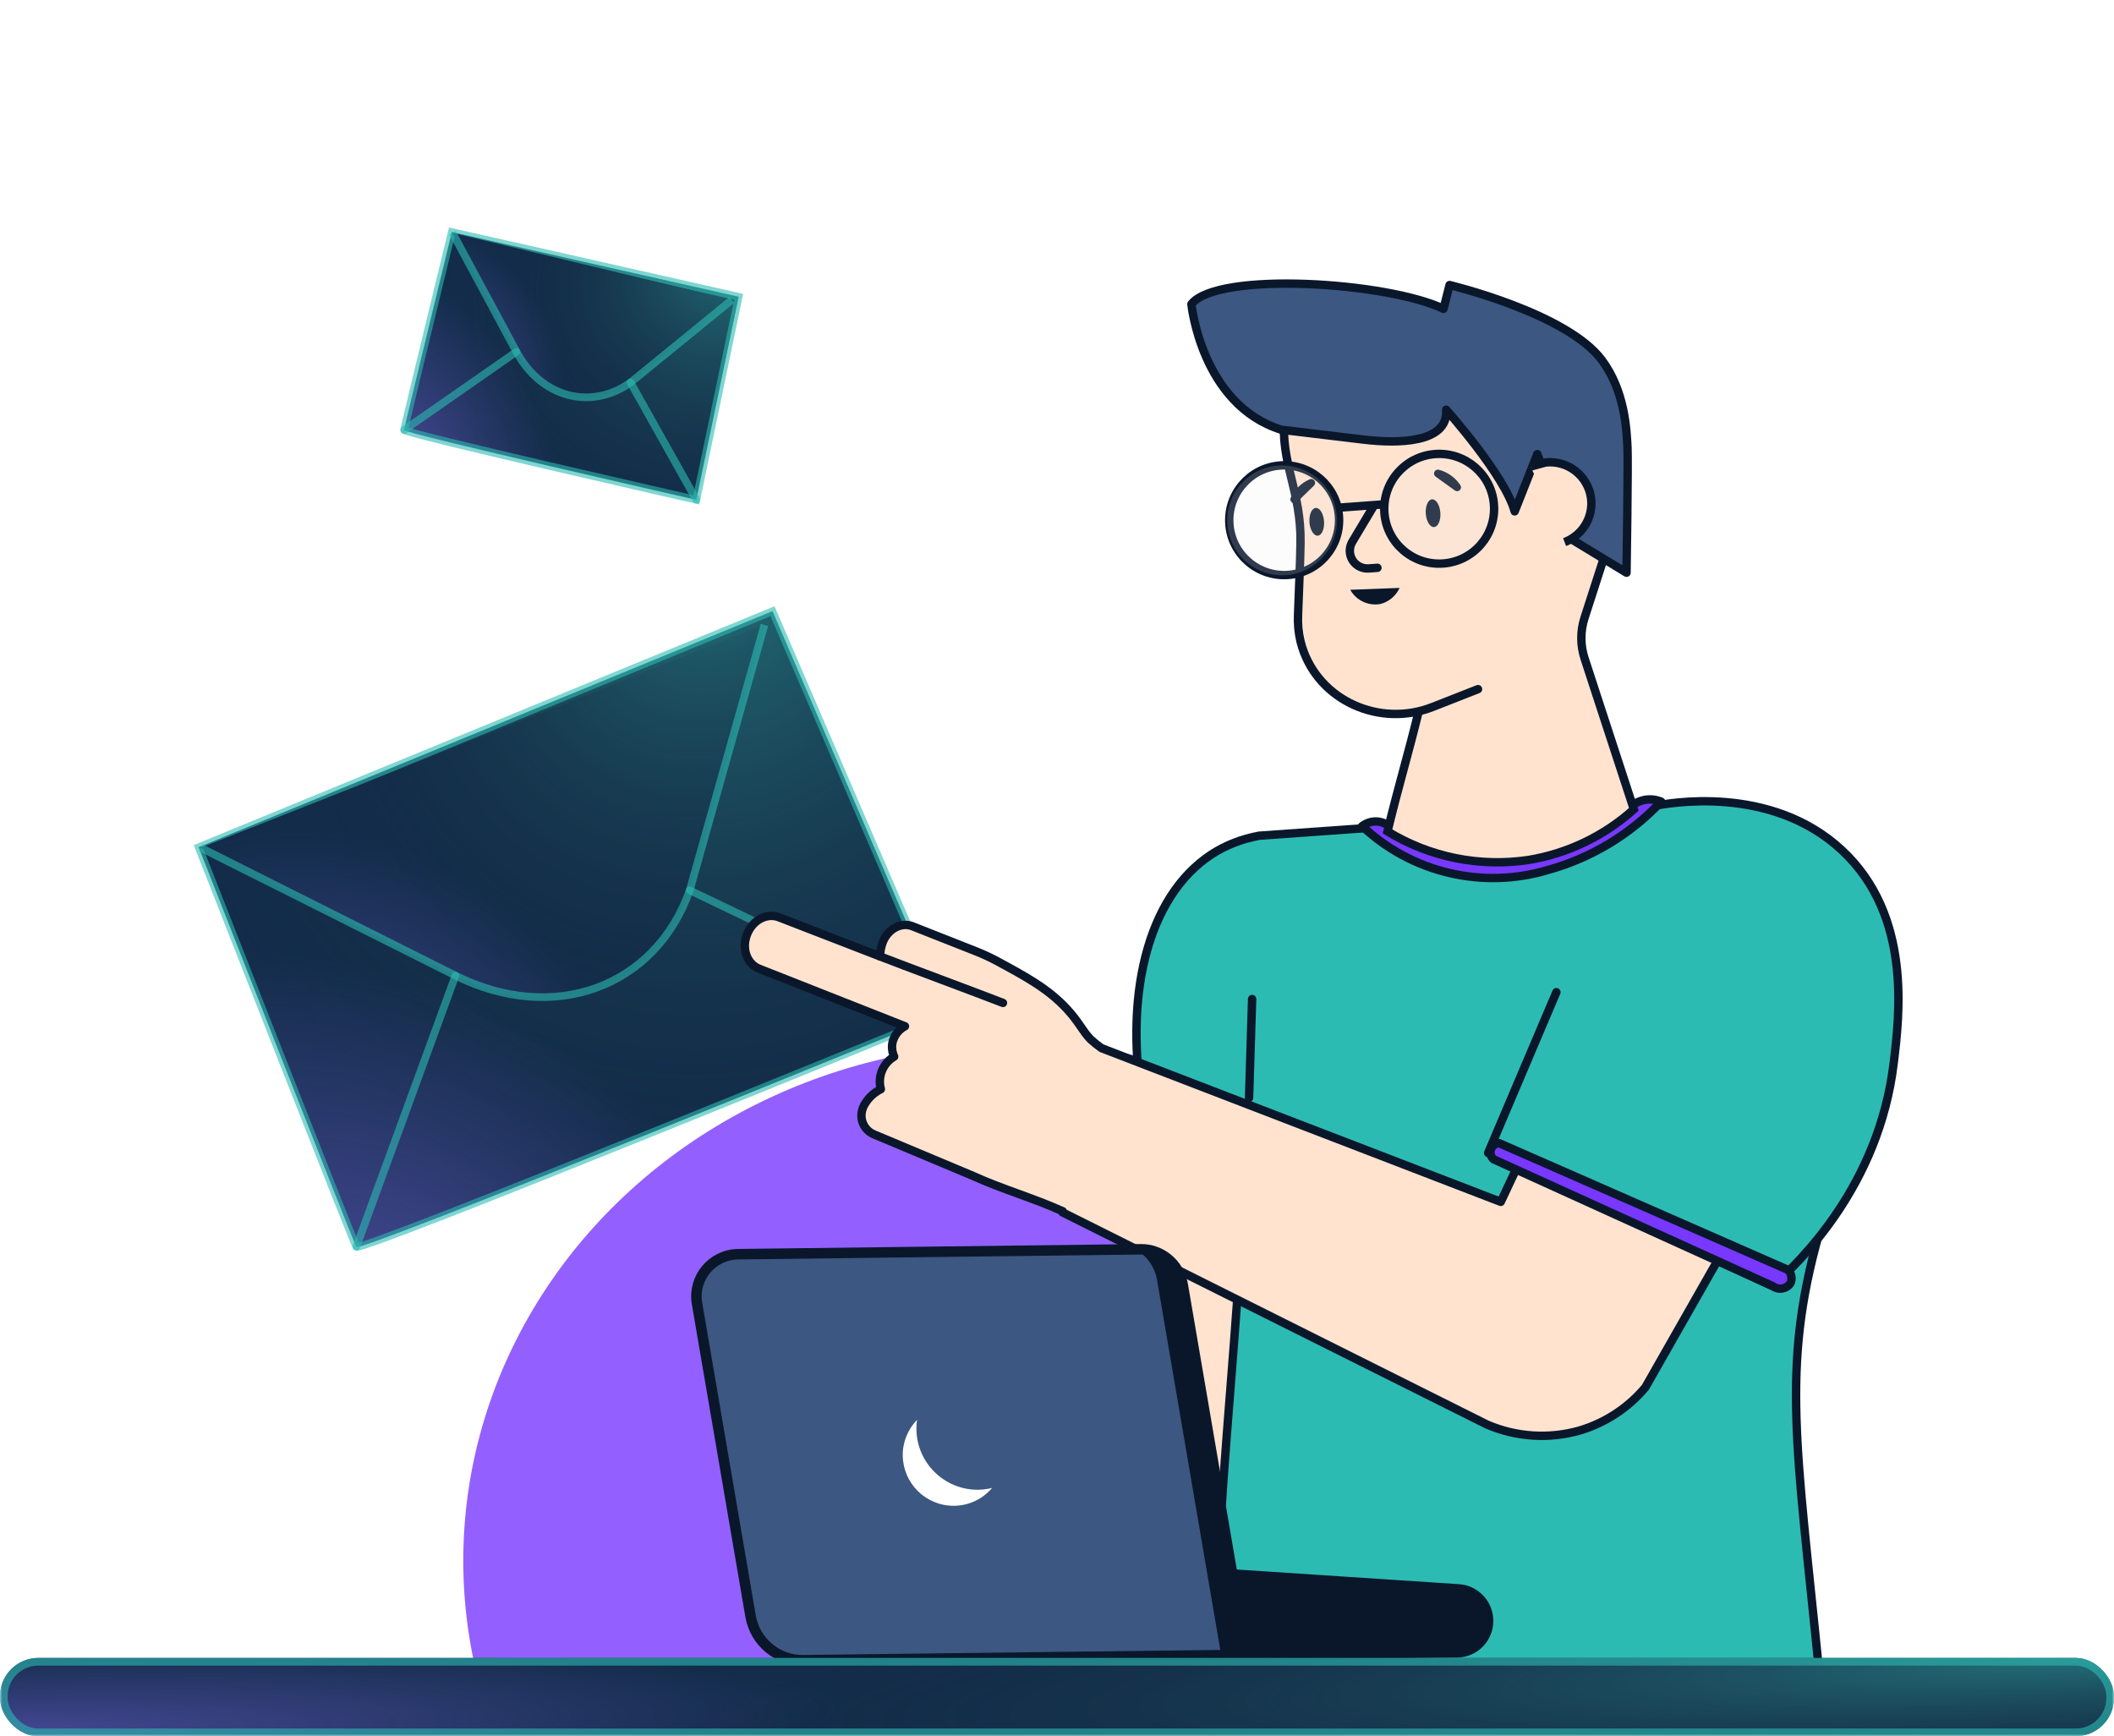 <?xml version="1.0" encoding="UTF-8"?>
<svg xmlns="http://www.w3.org/2000/svg" width="470" height="386" viewBox="0 0 470 386" fill="none">
  <mask id="mask0_615_1787" style="mask-type:alpha" maskUnits="userSpaceOnUse" x="0" y="0" width="470" height="386">
    <rect width="470" height="386" transform="matrix(-1 0 0 1 470 0)" fill="#D9D9D9"></rect>
  </mask>
  <g mask="url(#mask0_615_1787)">
    <g opacity="0.8" filter="url(#filter0_f_615_1787)">
      <ellipse cx="123" cy="115" rx="123" ry="115" transform="matrix(-1 0 0 1 349 232)" fill="#7838FF"></ellipse>
    </g>
    <path d="M171.743 135.891L210.232 225.248C210.232 225.248 80.043 278.597 79.234 277.195C78.424 275.793 44.167 188.359 44.167 188.359L171.743 135.891Z" fill="#122C4A"></path>
    <path d="M171.743 135.891L210.232 225.248C210.232 225.248 80.043 278.597 79.234 277.195C78.424 275.793 44.167 188.359 44.167 188.359L171.743 135.891Z" fill="url(#paint0_radial_615_1787)" fill-opacity="0.4"></path>
    <path d="M171.743 135.891L210.232 225.248C210.232 225.248 80.043 278.597 79.234 277.195C78.424 275.793 44.167 188.359 44.167 188.359L171.743 135.891Z" fill="url(#paint1_radial_615_1787)" fill-opacity="0.58"></path>
    <path d="M171.743 135.891L210.232 225.248C210.232 225.248 80.043 278.597 79.234 277.195C78.424 275.793 44.167 188.359 44.167 188.359L171.743 135.891Z" stroke="#2CBBB2" stroke-opacity="0.6" stroke-width="1.702"></path>
    <path d="M169.953 138.942L153.346 197.941C145.686 219.559 123.052 227.801 101.263 216.907L44.605 188.479" fill="#122C4A"></path>
    <path d="M169.953 138.942L153.346 197.941C145.686 219.559 123.052 227.801 101.263 216.907L44.605 188.479" fill="url(#paint2_radial_615_1787)" fill-opacity="0.4"></path>
    <path d="M169.953 138.942L153.346 197.941C145.686 219.559 123.052 227.801 101.263 216.907L44.605 188.479" fill="url(#paint3_radial_615_1787)" fill-opacity="0.58"></path>
    <path d="M169.953 138.942L153.346 197.941C145.686 219.559 123.052 227.801 101.263 216.907L44.605 188.479" stroke="#2CBBB2" stroke-opacity="0.6" stroke-width="1.702"></path>
    <path d="M210.23 225.243L153.345 197.942" stroke="#2CBBB2" stroke-opacity="0.6" stroke-width="1.702" stroke-linecap="round" stroke-linejoin="round"></path>
    <path d="M79.231 277.191L101.261 216.909" stroke="#2CBBB2" stroke-opacity="0.6" stroke-width="1.702" stroke-linecap="round" stroke-linejoin="round"></path>
    <path d="M164.219 65.985L154.81 111.12C154.81 111.12 89.794 96.354 89.862 95.59C89.93 94.826 100.456 51.589 100.456 51.589L164.219 65.985Z" fill="#122C4A"></path>
    <path d="M164.219 65.985L154.81 111.12C154.81 111.12 89.794 96.354 89.862 95.59C89.93 94.826 100.456 51.589 100.456 51.589L164.219 65.985Z" fill="url(#paint4_radial_615_1787)" fill-opacity="0.4"></path>
    <path d="M164.219 65.985L154.81 111.12C154.81 111.12 89.794 96.354 89.862 95.59C89.93 94.826 100.456 51.589 100.456 51.589L164.219 65.985Z" fill="url(#paint5_radial_615_1787)" fill-opacity="0.58"></path>
    <path d="M164.219 65.985L154.81 111.12C154.81 111.12 89.794 96.354 89.862 95.59C89.93 94.826 100.456 51.589 100.456 51.589L164.219 65.985Z" stroke="#2CBBB2" stroke-opacity="0.6" stroke-width="1.702"></path>
    <path d="M162.695 66.682L140.187 85.039C131.329 91.336 120.307 88.369 114.824 78.21L100.594 51.755" fill="#122C4A"></path>
    <path d="M162.695 66.682L140.187 85.039C131.329 91.336 120.307 88.369 114.824 78.21L100.594 51.755" fill="url(#paint6_radial_615_1787)" fill-opacity="0.4"></path>
    <path d="M162.695 66.682L140.187 85.039C131.329 91.336 120.307 88.369 114.824 78.21L100.594 51.755" fill="url(#paint7_radial_615_1787)" fill-opacity="0.58"></path>
    <path d="M162.695 66.682L140.187 85.039C131.329 91.336 120.307 88.369 114.824 78.21L100.594 51.755" stroke="#2CBBB2" stroke-opacity="0.6" stroke-width="1.702"></path>
    <path d="M154.812 111.117L140.187 85.038" stroke="#2CBBB2" stroke-opacity="0.6" stroke-width="1.702" stroke-linecap="round" stroke-linejoin="round"></path>
    <path d="M89.862 95.588L114.822 78.21" stroke="#2CBBB2" stroke-opacity="0.6" stroke-width="1.702" stroke-linecap="round" stroke-linejoin="round"></path>
    <path d="M232.737 399.222C230.695 399.517 228.756 400.31 227.093 401.532C225.43 402.754 224.094 404.367 223.203 406.229L221.151 410.633C219.996 413.103 216.773 414.037 213.95 412.72C211.128 411.403 209.776 408.342 210.92 405.872L216.397 394.116C217.293 392.216 218.564 390.518 220.135 389.124C221.705 387.73 223.542 386.669 225.534 386.005L225.644 385.997C228.623 385.006 231.758 384.569 234.894 384.71C236.727 384.792 238.526 384.194 239.945 383.03C240.138 382.861 240.317 382.675 240.478 382.475C244.512 360.768 248.546 339.062 252.58 317.356L262.742 232.57L309.895 282.351C298.679 326.986 287.452 371.621 276.214 416.257L265.871 407.301L262.609 414.95" fill="#FFE3CF"></path>
    <path d="M232.737 399.222C230.695 399.517 228.756 400.31 227.093 401.532C225.43 402.754 224.094 404.367 223.203 406.229L221.151 410.633C219.996 413.103 216.773 414.037 213.95 412.72C211.128 411.403 209.776 408.342 210.92 405.872L216.397 394.116C217.293 392.216 218.564 390.518 220.135 389.124C221.705 387.73 223.542 386.669 225.534 386.005L225.644 385.997C228.623 385.006 231.758 384.569 234.894 384.71C236.727 384.792 238.526 384.194 239.945 383.03C240.138 382.861 240.317 382.675 240.478 382.475C244.512 360.768 248.546 339.062 252.58 317.356L262.742 232.57L309.895 282.351C298.679 326.986 287.452 371.621 276.214 416.257L265.871 407.301L262.609 414.95" stroke="#0A172B" stroke-width="2.334" stroke-linecap="round" stroke-linejoin="round"></path>
    <path d="M254.313 247.045C249.665 221.982 254.88 199.451 269.343 189.959C272.596 187.844 276.111 186.533 279.922 185.805L369.738 179.4L404.417 274.269C395.973 304.165 399.483 321.786 404.417 371.436C376.659 379.796 348.34 378.12 336.845 373.988C330.067 371.523 315.63 371.781 301.956 368.883C293.019 366.989 299.965 355.083 291.006 351.958C284.644 349.747 276.409 352.912 270.782 349.212C271.923 324.066 275.236 292.762 276.376 267.609L254.313 247.045Z" fill="#2CBBB2" stroke="#0A172B" stroke-width="1.867" stroke-miterlimit="10" stroke-linecap="round" stroke-linejoin="round"></path>
    <path d="M165.912 208.26C165.956 208.103 166.011 207.945 166.066 207.787L166.293 207.265C167.637 204.363 170.673 202.969 173.174 203.935L195.645 212.632C195.676 211.593 195.87 210.565 196.22 209.587L196.341 209.27C197.559 206.444 200.436 204.984 202.836 205.924L216.795 211.432C218.408 212.062 219.984 212.783 221.515 213.593C228.015 217.101 232.959 219.774 237.152 224.273C239.965 227.296 240.629 229.207 242.491 231.099C243.25 231.793 244.053 232.438 244.896 233.029L333.66 267.211C340.845 252.088 346.245 240.172 349.549 232.817C356.563 217.144 366.863 194.03 381.315 187.774C381.899 187.522 382.497 187.303 383.106 187.118C384.849 186.564 399.455 182.013 410.239 191.29C420.794 200.439 418.641 214.995 418.508 215.753C400.98 246.659 383.415 277.556 365.813 308.445C361.986 313.011 356.902 316.35 351.193 318.048C344.375 319.987 337.098 319.515 330.588 316.712L236.209 269.528C236.224 269.448 236.245 269.37 236.27 269.293C229.586 266.292 222.986 264.463 216.3 261.43L194.354 252.224C193.799 251.999 193.295 251.668 192.869 251.248C192.444 250.828 192.106 250.328 191.874 249.777C191.643 249.226 191.522 248.635 191.52 248.037C191.518 247.44 191.634 246.847 191.862 246.295L191.858 246.24C192.674 244.462 194.08 243.021 195.836 242.16C195.467 240.796 195.556 239.347 196.091 238.039C196.626 236.73 197.577 235.633 198.797 234.919C198.346 233.94 198.214 232.845 198.42 231.788C198.596 231.02 198.935 230.3 199.415 229.675C199.894 229.05 200.503 228.536 201.198 228.168L168.638 215.317C166.245 214.31 164.96 211.266 165.912 208.26Z" fill="#FFE3CF" stroke="#0A172B" stroke-width="1.867" stroke-linecap="round" stroke-linejoin="round"></path>
    <path d="M222.989 222.981C219.06 221.424 199.564 214.188 195.646 212.63L222.989 222.981Z" fill="#FFE3CF"></path>
    <path d="M222.989 222.981C219.06 221.424 199.564 214.188 195.646 212.63" stroke="#0A172B" stroke-width="1.867" stroke-linecap="round" stroke-linejoin="round"></path>
    <path d="M367.602 179.222C370.574 178.614 393.574 174.213 409.495 189.02C425.144 203.572 422.298 225.847 421.001 236.502C417.719 263.461 400.384 280.365 394.081 285.942L330.851 256.342L346.027 220.591" fill="#2CBBB2"></path>
    <path d="M367.602 179.222C370.574 178.614 393.574 174.213 409.495 189.02C425.144 203.572 422.298 225.847 421.001 236.502C417.719 263.461 400.384 280.365 394.081 285.942L330.851 256.342L346.027 220.591" stroke="#0A172B" stroke-width="1.867" stroke-linecap="round" stroke-linejoin="round"></path>
    <path d="M394.12 285.939C394.416 286.165 394.756 286.329 395.117 286.421C395.478 286.512 395.855 286.529 396.223 286.471C396.591 286.413 396.944 286.281 397.259 286.082C397.575 285.884 397.847 285.623 398.059 285.317C398.285 284.826 398.357 284.279 398.264 283.747C398.171 283.215 397.918 282.724 397.539 282.339L333.275 254.144C332.871 254.175 332.485 254.324 332.166 254.572C331.846 254.82 331.606 255.157 331.476 255.54C331.347 255.923 331.332 256.337 331.436 256.728C331.539 257.119 331.755 257.472 332.057 257.741L394.12 285.939Z" fill="#7838FF" stroke="#0A172B" stroke-width="1.867" stroke-miterlimit="10" stroke-linecap="round" stroke-linejoin="round"></path>
    <path d="M369.322 178.23C362.492 185.498 353.797 190.75 344.186 193.413C337.047 195.561 329.468 195.791 322.212 194.082C314.955 192.372 308.277 188.783 302.847 183.675C303.787 182.949 304.954 182.581 306.14 182.637C306.829 182.69 307.5 182.882 308.112 183.202C308.725 183.521 309.267 183.961 309.705 184.495L361.961 179.922C362.954 178.83 364.277 178.093 365.729 177.827C366.941 177.623 368.186 177.763 369.322 178.23Z" fill="#7838FF" stroke="#0A172B" stroke-width="1.867" stroke-miterlimit="10" stroke-linecap="round" stroke-linejoin="round"></path>
    <path d="M277.702 244.069L278.381 222.114" stroke="#0A172B" stroke-width="1.867" stroke-miterlimit="10" stroke-linecap="round" stroke-linejoin="round"></path>
    <path d="M246.598 368.296L323.941 367.359C327.803 367.321 330.877 364.172 330.84 360.273C330.802 358.436 330.09 356.786 328.927 355.549C327.728 354.312 326.153 353.487 324.316 353.375L282.251 350.6L239.212 347.751L246.598 368.296Z" fill="#0A172B" stroke="#0A172B" stroke-width="2.334"></path>
    <path d="M178.547 369.12L277.035 367.921L262.939 285.553C262.151 281.017 258.177 277.68 253.566 277.755L164.113 278.842C158.339 278.917 153.99 284.129 154.965 289.79L166.887 359.41C167.899 365.071 172.848 369.195 178.547 369.12Z" fill="#3C5781" stroke="#0A172B" stroke-width="2.334"></path>
    <path d="M252.453 277.756C254.927 279.18 256.764 281.655 257.252 284.616L271.498 367.959L277.047 367.884L262.95 285.554C262.163 281.017 258.189 277.681 253.578 277.756H252.453Z" fill="#0A172B"></path>
    <path d="M200.704 323.607C200.779 329.83 205.878 334.854 212.139 334.779C215.55 334.742 218.55 333.204 220.574 330.805C219.599 331.067 218.55 331.18 217.5 331.217C210.002 331.292 203.853 325.294 203.741 317.796C203.741 317.083 203.778 316.334 203.891 315.659C201.904 317.721 200.667 320.533 200.704 323.607Z" fill="white"></path>
    <path d="M315.497 157.815C312.944 168.252 311.018 174.367 308.48 184.849C317.863 190.581 328.967 192.826 339.844 191.192C348.564 189.755 356.688 185.846 363.249 179.929L352.288 146.371C351.343 143.457 351.337 140.32 352.272 137.402L361.034 110.239" fill="#FFE3CF"></path>
    <path d="M315.497 157.815C312.944 168.252 311.018 174.367 308.48 184.849C317.863 190.581 328.967 192.826 339.844 191.192C348.564 189.755 356.688 185.846 363.249 179.929L352.288 146.371C351.343 143.457 351.337 140.32 352.272 137.402L361.034 110.239" stroke="#0A172B" stroke-width="1.867" stroke-miterlimit="10"></path>
    <path d="M286.119 97.302C286.243 98.988 286.377 100.8 286.588 102.41C287.439 109.391 288.435 111.785 289.177 116.053C290.263 122.625 288.685 122.361 289.283 133.12C289.612 139.298 289.771 142.387 291.087 145.668C291.58 146.877 294.402 154.151 300.737 157.257C307.072 160.363 314.58 158.414 327.053 154.161C334.325 151.698 341.36 148.59 348.076 144.872L361.302 107.199L335.396 75.678C317.33 66.245 298.467 68.998 290.453 79.562C285.977 85.38 285.704 92.629 286.119 97.302Z" fill="#FFE3CF"></path>
    <path d="M306.243 126.241L304.338 126.381C303.619 126.436 302.899 126.292 302.257 125.966C301.614 125.641 301.074 125.145 300.694 124.533C300.314 123.921 300.11 123.217 300.103 122.497C300.097 121.777 300.288 121.069 300.656 120.451L305.248 112.768" stroke="#0A172B" stroke-width="1.867" stroke-linecap="round" stroke-linejoin="round"></path>
    <path d="M300.197 131.125C300.847 132.289 301.846 133.219 303.054 133.786C304.261 134.352 305.616 134.526 306.928 134.283C307.857 134.038 308.72 133.59 309.454 132.971C310.189 132.353 310.777 131.579 311.176 130.706L300.197 131.125Z" fill="#0A172B"></path>
    <path d="M318.879 69.623L312.176 70.118C309.87 70.15 295.393 70.562 288.943 80.746C286.318 84.894 285.9 89.237 285.582 92.58C284.595 102.972 289.337 109.054 289.137 120.725C289.049 126.092 288.852 128.897 288.593 136.64C288.497 138.653 288.684 140.669 289.15 142.629C289.25 143.037 289.373 143.454 289.495 143.86C293.277 155.848 306.815 161.788 318.512 157.178L328.607 153.216" stroke="#0A172B" stroke-width="1.867" stroke-linecap="round" stroke-linejoin="round"></path>
    <path fill-rule="evenodd" clip-rule="evenodd" d="M316.992 114.221C317.117 115.924 317.944 117.252 318.838 117.186C319.732 117.12 320.355 115.685 320.229 113.982C320.103 112.278 319.276 110.951 318.382 111.017C317.488 111.083 316.866 112.517 316.992 114.221ZM291.133 116.13C291.259 117.834 292.086 119.161 292.98 119.095C293.873 119.029 294.496 117.595 294.37 115.891C294.245 114.188 293.418 112.86 292.524 112.926C291.63 112.992 291.008 114.427 291.133 116.13Z" fill="#0A172B"></path>
    <path d="M286.406 127.824C279.68 128.32 273.825 123.276 273.329 116.557C272.833 109.838 277.883 103.989 284.609 103.492C291.335 102.995 297.19 108.04 297.686 114.759C298.183 121.478 293.132 127.327 286.406 127.824Z" stroke="#0A172B" stroke-width="1.867" stroke-linecap="round" stroke-linejoin="round"></path>
    <path fill-rule="evenodd" clip-rule="evenodd" d="M323.954 108.345C322.95 106.835 321.429 105.742 319.676 105.272L323.954 108.345ZM287.738 111.02C288.513 109.381 289.856 108.078 291.518 107.351L287.738 111.02Z" fill="#EDEDF5"></path>
    <path fill-rule="evenodd" clip-rule="evenodd" d="M292.243 106.87C292.011 106.524 291.563 106.394 291.181 106.561C289.328 107.372 287.831 108.825 286.967 110.651C286.788 111.028 286.905 111.479 287.245 111.721C287.584 111.964 288.049 111.929 288.348 111.638L292.128 107.97C292.428 107.679 292.476 107.216 292.243 106.87ZM318.905 104.902C318.727 105.279 318.843 105.729 319.181 105.972L323.459 109.046C323.798 109.289 324.262 109.256 324.562 108.967C324.862 108.678 324.913 108.215 324.682 107.868C323.562 106.183 321.865 104.964 319.909 104.439C319.507 104.331 319.084 104.526 318.905 104.902Z" fill="#0A172B"></path>
    <path opacity="0.17" fill-rule="evenodd" clip-rule="evenodd" d="M307.799 114.012C308.296 120.731 314.15 125.775 320.877 125.278C327.603 124.782 332.653 118.932 332.157 112.213C331.661 105.494 325.806 100.45 319.08 100.947C312.354 101.443 307.303 107.293 307.799 114.012ZM272.868 116.591C273.364 123.31 279.219 128.355 285.945 127.858C292.671 127.361 297.722 121.512 297.226 114.793C296.729 108.074 290.874 103.03 284.148 103.526C277.422 104.023 272.372 109.872 272.868 116.591Z" fill="#EDEDF5"></path>
    <path d="M320.867 125.279C314.141 125.776 308.286 120.732 307.79 114.013C307.294 107.294 312.344 101.444 319.07 100.948C325.796 100.451 331.651 105.495 332.147 112.214C332.644 118.933 327.593 124.783 320.867 125.279Z" stroke="#0A172B" stroke-width="1.867" stroke-linecap="round" stroke-linejoin="round"></path>
    <path d="M297.931 112.85L307.677 112.131" stroke="#0A172B" stroke-width="1.867" stroke-linecap="round" stroke-linejoin="round"></path>
    <path d="M284.832 95.536L303.194 97.743C310.656 98.64 322.077 98.589 321.524 91.095C321.524 91.095 334.534 105.617 336.753 113.692L341.784 100.962L348.933 119.625L361.621 127.332C361.621 127.332 362.003 103.051 361.833 99.481C361.633 95.357 361.229 86.925 356.154 80.082C348.386 69.6 322.274 63.373 322.274 63.373L320.933 68.659C308.372 62.67 270.686 60.265 264.881 67.611C264.881 67.611 267.106 89.928 284.832 95.536Z" fill="#3C5781" stroke="#0A172B" stroke-width="1.867" stroke-linecap="round" stroke-linejoin="round"></path>
    <path d="M340.307 103.728L343.637 102.819C346.02 102.567 348.407 103.252 350.292 104.73C352.176 106.207 353.41 108.36 353.731 110.732C353.999 112.788 353.565 114.873 352.498 116.651C351.431 118.429 349.794 119.795 347.853 120.528" fill="#FFE3CF"></path>
    <path d="M340.307 103.728L343.637 102.819C346.02 102.567 348.407 103.252 350.292 104.73C352.176 106.207 353.41 108.36 353.731 110.732C353.999 112.788 353.565 114.873 352.498 116.651C351.431 118.429 349.794 119.795 347.853 120.528" stroke="#0A172B" stroke-width="1.867" stroke-miterlimit="10"></path>
    <rect y="368.609" width="470" height="17.396" rx="8.5" fill="#122C4A"></rect>
    <rect y="368.609" width="470" height="17.396" rx="8.5" fill="url(#paint8_radial_615_1787)" fill-opacity="0.4"></rect>
    <rect y="368.609" width="470" height="17.396" rx="8.5" fill="url(#paint9_radial_615_1787)" fill-opacity="0.58"></rect>
    <rect x="0.851" y="369.46" width="468.298" height="15.694" rx="7.649" stroke="#2CBBB2" stroke-opacity="0.6" stroke-width="1.702"></rect>
  </g>
  <defs>
    <filter id="filter0_f_615_1787" x="-3.197" y="125.803" width="458.395" height="442.395" color-interpolation-filters="sRGB">
      <feFlood flood-opacity="0" result="BackgroundImageFix"></feFlood>
      <feBlend mode="normal" in="SourceGraphic" in2="BackgroundImageFix" result="shape"></feBlend>
      <feGaussianBlur stdDeviation="53.099" result="effect1_foregroundBlur_615_1787"></feGaussianBlur>
    </filter>
    <radialGradient id="paint0_radial_615_1787" cx="0" cy="0" r="1" gradientUnits="userSpaceOnUse" gradientTransform="translate(159.619 125.521) rotate(103.589) scale(143.014 126.875)">
      <stop stop-color="#3CD2B7"></stop>
      <stop offset="1" stop-color="#1D252D" stop-opacity="0"></stop>
    </radialGradient>
    <radialGradient id="paint1_radial_615_1787" cx="0" cy="0" r="1" gradientUnits="userSpaceOnUse" gradientTransform="translate(86.734 289.924) rotate(-60.559) scale(68.169 104.606)">
      <stop stop-color="#685BC7"></stop>
      <stop offset="1" stop-color="#685BC7" stop-opacity="0"></stop>
    </radialGradient>
    <radialGradient id="paint2_radial_615_1787" cx="0" cy="0" r="1" gradientUnits="userSpaceOnUse" gradientTransform="translate(159.422 124.194) rotate(114.118) scale(110.356 93.098)">
      <stop stop-color="#3CD2B7"></stop>
      <stop offset="1" stop-color="#1D252D" stop-opacity="0"></stop>
    </radialGradient>
    <radialGradient id="paint3_radial_615_1787" cx="0" cy="0" r="1" gradientUnits="userSpaceOnUse" gradientTransform="translate(78.377 247.368) rotate(-52.126) scale(57.46 70.269)">
      <stop stop-color="#685BC7"></stop>
      <stop offset="1" stop-color="#685BC7" stop-opacity="0"></stop>
    </radialGradient>
    <radialGradient id="paint4_radial_615_1787" cx="0" cy="0" r="1" gradientUnits="userSpaceOnUse" gradientTransform="translate(162.341 58.662) rotate(138.668) scale(67.771 60.123)">
      <stop stop-color="#3CD2B7"></stop>
      <stop offset="1" stop-color="#1D252D" stop-opacity="0"></stop>
    </radialGradient>
    <radialGradient id="paint5_radial_615_1787" cx="0" cy="0" r="1" gradientUnits="userSpaceOnUse" gradientTransform="translate(89.304 102.569) rotate(-25.481) scale(32.303 49.57)">
      <stop stop-color="#685BC7"></stop>
      <stop offset="1" stop-color="#685BC7" stop-opacity="0"></stop>
    </radialGradient>
    <radialGradient id="paint6_radial_615_1787" cx="0" cy="0" r="1" gradientUnits="userSpaceOnUse" gradientTransform="translate(162.627 58.094) rotate(149.196) scale(52.295 44.117)">
      <stop stop-color="#3CD2B7"></stop>
      <stop offset="1" stop-color="#1D252D" stop-opacity="0"></stop>
    </radialGradient>
    <radialGradient id="paint7_radial_615_1787" cx="0" cy="0" r="1" gradientUnits="userSpaceOnUse" gradientTransform="translate(97.653 83.79) rotate(-17.048) scale(27.229 33.299)">
      <stop stop-color="#685BC7"></stop>
      <stop offset="1" stop-color="#685BC7" stop-opacity="0"></stop>
    </radialGradient>
    <radialGradient id="paint8_radial_615_1787" cx="0" cy="0" r="1" gradientUnits="userSpaceOnUse" gradientTransform="translate(463.845 369.032) rotate(177.141) scale(315.601 27.934)">
      <stop stop-color="#3CD2B7"></stop>
      <stop offset="1" stop-color="#1D252D" stop-opacity="0"></stop>
    </radialGradient>
    <radialGradient id="paint9_radial_615_1787" cx="0" cy="0" r="1" gradientUnits="userSpaceOnUse" gradientTransform="translate(-0.695 385.133) rotate(-1.608) scale(187.718 18.456)">
      <stop stop-color="#685BC7"></stop>
      <stop offset="1" stop-color="#685BC7" stop-opacity="0"></stop>
    </radialGradient>
  </defs>
</svg>
